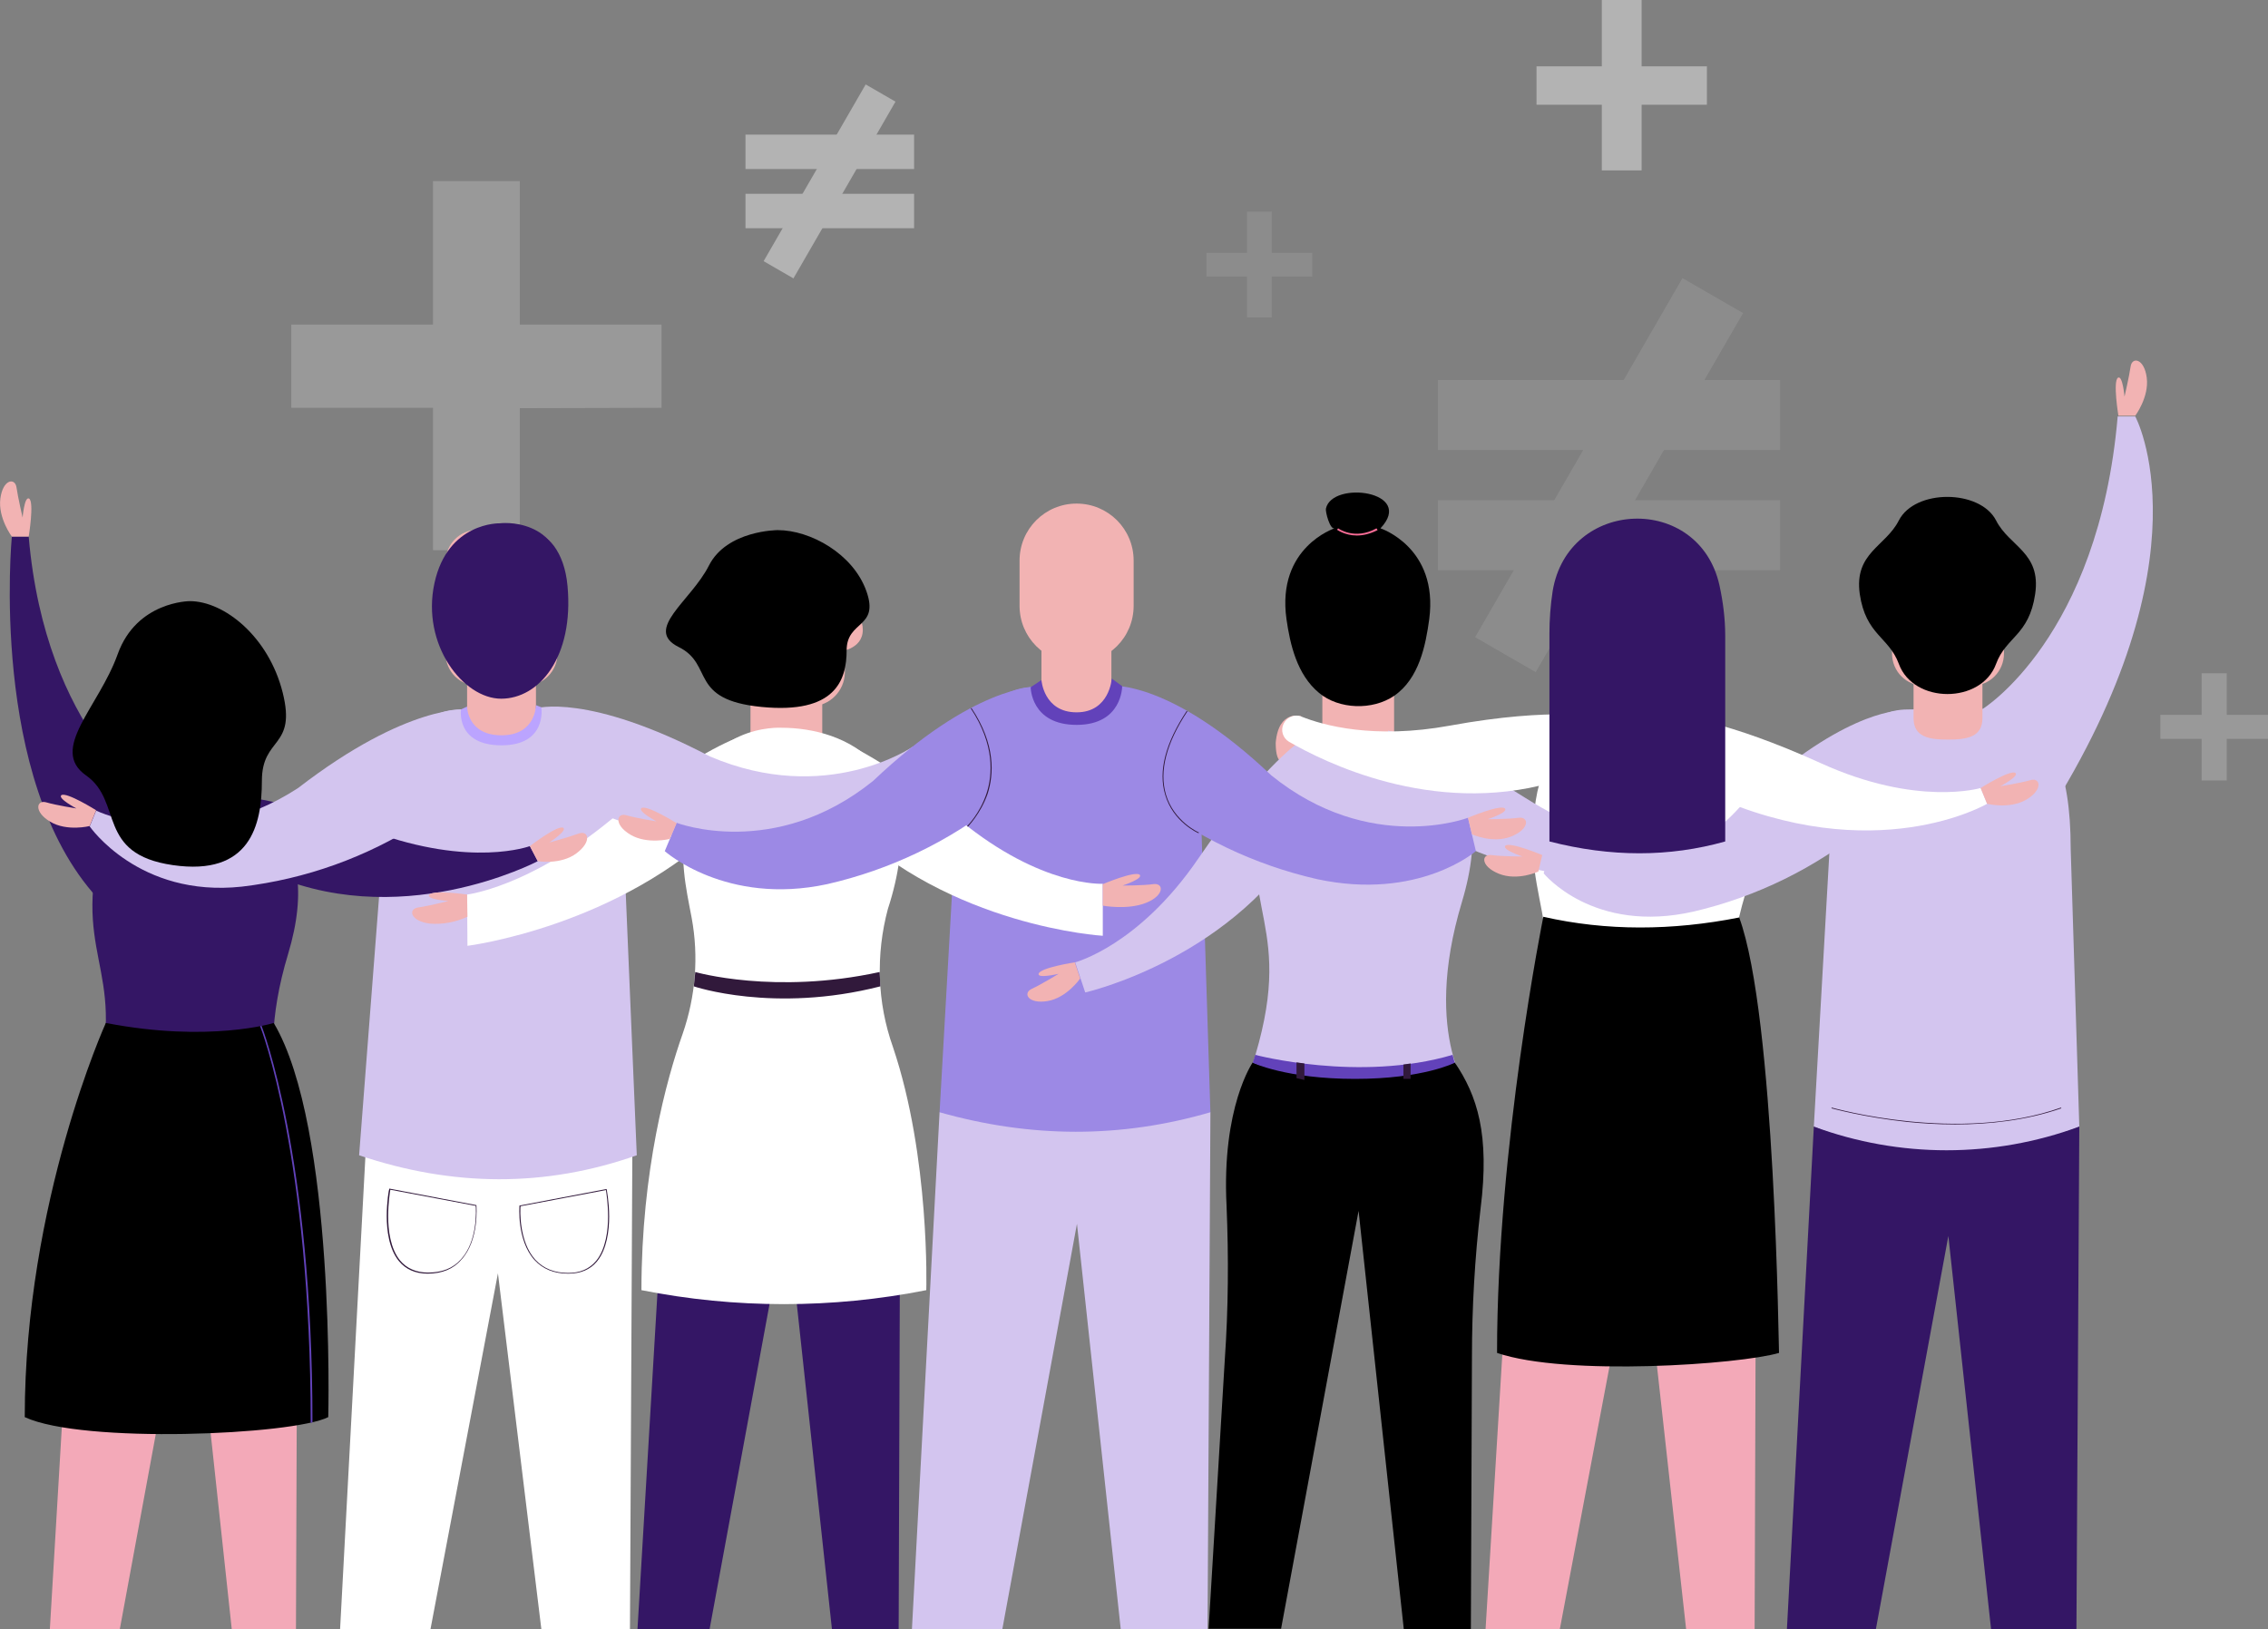<?xml version="1.0" encoding="utf-8"?>
<!-- Generator: Adobe Illustrator 24.1.2, SVG Export Plug-In . SVG Version: 6.00 Build 0)  -->
<svg version="1.1" id="Composant_37_1" xmlns="http://www.w3.org/2000/svg" xmlns:xlink="http://www.w3.org/1999/xlink" x="0px"
	 y="0px" viewBox="0 0 632.2 454.2" style="enable-background:new 0 0 632.2 454.2;" xml:space="preserve">
<rect x="0" y="0" width="632.2" height="454.2" fill="#808080" stroke="none"/>
<style type="text/css">
	.st0{opacity:0.2;fill:#FFFFFF;enable-background:new    ;}
	.st1{opacity:0.4;fill:#FFFFFF;enable-background:new    ;}
	.st2{opacity:0.1;fill:#FFFFFF;enable-background:new    ;}
	.st3{opacity:0.4;}
	.st4{fill:#FFFFFF;}
	.st5{opacity:0.1;}
	.st6{fill:#F2B3B3;}
	.st7{fill:#D3C5EF;}
	.st8{fill:none;}
	.st9{fill:#F3A9B8;}
	.st10{fill:#341665;}
	.st11{fill:#E87D91;}
	.st12{fill:#9C89E5;}
	.st13{fill:#BBA4FF;}
	.st14{fill:#6242BA;}
	.st15{fill:#31193B;}
	.st16{fill:#F96C96;}
</style>
<path id="Tracé_273" class="st0" d="M144.9,153.5v-39.7l39.5-0.1V90.5h-39.5v-40h-24.2v40H81.2v23.2h39.5v39.7H144.9z"/>
<path id="Tracé_356" class="st0" d="M620.7,217.5v-11.5l11.5,0v-6.7h-11.5v-11.6h-7v11.6h-11.5v6.7h11.5v11.6H620.7z"/>
<path id="Tracé_274" class="st1" d="M457.6,47.5V29.2l18.2,0V18.5h-18.2V0h-11.1v18.5h-18.2v10.7h18.2v18.3L457.6,47.5z"/>
<path id="Tracé_352" class="st2" d="M354.5,88.5V77.1l11.3,0v-6.6h-11.3V59h-6.9v11.5h-11.3v6.6h11.3v11.4H354.5z"/>
<g id="Groupe_103" transform="translate(447 23.525)" class="st3">
	<g id="Groupe_21" transform="translate(0 14.005)">
		<rect id="Rectangle_4" x="-239.2" y="0" class="st4" width="47" height="9.6"/>
		<rect id="Rectangle_5" x="-239.2" y="16.5" class="st4" width="47" height="9.6"/>
	</g>
	
		<rect id="Rectangle_6" x="-244.2" y="22.2" transform="matrix(0.5 -0.866 0.866 0.5 -131.269 -173.287)" class="st4" width="56.9" height="9.6"/>
</g>
<g id="Groupe_104" transform="translate(640 77.525)" class="st5">
	<g id="Groupe_21-2" transform="translate(0 28.444)">
		<rect id="Rectangle_4-2" x="-239.2" y="0" class="st4" width="95.4" height="19.5"/>
		<rect id="Rectangle_5-2" x="-239.2" y="33.5" class="st4" width="95.4" height="19.5"/>
	</g>
	
		<rect id="Rectangle_6-2" x="-249.3" y="45.2" transform="matrix(0.5 -0.866 0.866 0.5 -143.302 -138.37)" class="st4" width="115.6" height="19.5"/>
</g>
<g id="Calque_2">
	<g id="Tracé_275">
		<path class="st6" d="M362.7,199.7c0,0-6.3-2-7.1,7.4c0,5.4,1.7,5.2,1.7,5.2l6.7-5.2L362.7,199.7z"/>
	</g>
	<g id="Rectangle_52">
		<path class="st6" d="M223.4,216.2H215c-3.2,0-5.8-2.6-5.8-5.8v-20.8l0,0h20l0,0v20.8C229.2,213.6,226.6,216.2,223.4,216.2
			C223.4,216.2,223.4,216.2,223.4,216.2z"/>
	</g>
	<polygon class="st4" points="138.8,355 150.9,454.2 175.6,454.2 176.3,314.1 102.3,314.1 94.8,454.2 120,454.2 	"/>
	<g id="Tracé_277">
		<path class="st6" d="M203.2,170.6c0,0-5.3-0.6-5.3,5s6.8,6.1,6.8,6.1L203.2,170.6z"/>
	</g>
	<g id="Tracé_278">
		<path class="st6" d="M235.2,170.6c0,0,5.3-0.6,5.3,5s-6.8,6.1-6.8,6.1L235.2,170.6z"/>
	</g>
	<g id="Rectangle_53">
		<path class="st6" d="M226.1,196.9h-13.7c-5.2,0-9.4-4.2-9.4-9.4V161c0-5.2,4.2-9.4,9.4-9.4h13.7c5.2,0,9.4,4.2,9.4,9.4v26.6
			C235.4,192.7,231.2,196.9,226.1,196.9z"/>
	</g>
	<g id="Tracé_280">
		<path class="st7" d="M173.9,236.6c0-45.5-22.7-38.8-45.4-38.8s-21.8,38.8-21.8,38.8l-6.6,85.5c26.1,8.8,51.9,9,77.4,0L173.9,236.6
			z"/>
	</g>
	<g id="Ligne_27">
		<line class="st8" x1="125.9" y1="176.5" x2="124.4" y2="165.9"/>
	</g>
	<g id="Tracé_281">
		<path class="st6" d="M139.8,205.6L139.8,205.6c-5.3,0-9.6-0.1-9.6-5.4v-16h19.2v16C149.4,205.5,145.1,205.6,139.8,205.6z"/>
	</g>
	<g id="Rectangle_54">
		<path class="st6" d="M146.4,191.2h-13.2c-5,0-9-4-9-9v-25.5c0-5,4-9,9-9h13.2c5,0,9,4,9,9v25.5
			C155.4,187.2,151.3,191.2,146.4,191.2z"/>
	</g>
	<g id="Tracé_282">
		<path class="st7" d="M577.2,236.6c0-45.5-22.7-38.8-45.4-38.8c-22.7,0-21.8,38.8-21.8,38.8l-4.4,77.5c24.7,9.9,49.4,9.9,74,0
			L577.2,236.6z"/>
	</g>
	<g id="Tracé_284">
		<path class="st9" d="M527.7,165.9c0,0-5.1-0.5-5.1,4.8s6.5,5.9,6.5,5.9L527.7,165.9z"/>
	</g>
	<g id="Tracé_285">
		<path class="st9" d="M558.4,165.9c0,0,5.1-0.5,5.1,4.8s-6.5,5.9-6.5,5.9L558.4,165.9z"/>
	</g>
	<g id="Tracé_286">
		<path class="st6" d="M543,206.2L543,206.2c-5.3,0-9.6-0.7-9.6-6v-16h19.2v16C552.6,205.5,548.3,206.2,543,206.2z"/>
	</g>
	<g id="Rectangle_55">
		<path class="st6" d="M549.6,191.2h-13.2c-5,0-9-4-9-9v-25.5c0-5,4-9,9-9h13.2c5,0,9,4,9,9v25.5
			C558.6,187.2,554.6,191.2,549.6,191.2z"/>
	</g>
	<g id="Tracé_287">
		<path class="st7" d="M377.2,202.9c0,0-22.5-1.5-26.5,23.7c-4.8,30.3,12.6,33.7-4.8,79.4h64.5c0,0-14.3-16.6-2.9-54.5
			S395,202.9,377.2,202.9z"/>
	</g>
	<g id="Tracé_288">
		<path class="st6" d="M378.6,212.6L378.6,212.6c-5.5,0-10-0.9-10-6.4v-16.6h20v16.6C388.6,211.7,384.1,212.6,378.6,212.6z"/>
	</g>
	<g id="Ligne_28">
		<line class="st8" x1="364.1" y1="181.6" x2="362.6" y2="170.6"/>
	</g>
	<g id="Tracé_289">
		<path class="st9" d="M378.6,196.9L378.6,196.9c-9,0-16.2-7.3-16.2-16.2v-12.8c0-9,7.3-16.2,16.2-16.2l0,0c9,0,16.2,7.3,16.2,16.2
			v12.8C394.8,189.6,387.5,196.9,378.6,196.9z"/>
	</g>
	<g id="Tracé_291">
		<path class="st10" d="M51.6,220.1c0,0-21.2-1.4-25,22.4c-4.6,28.6,11.9,31.9-4.6,75H83c0,0-13.5-15.7-2.7-51.5
			S68.4,220.1,51.6,220.1z"/>
	</g>
	<g id="Tracé_292">
		<path class="st11" d="M52.9,232.7L52.9,232.7c-5.2,0-9.4-4.2-9.4-9.4v-15.7h18.9v15.7C62.4,228.5,58.2,232.7,52.9,232.7
			L52.9,232.7z"/>
	</g>
	<g id="Tracé_293">
		<path class="st9" d="M37.8,189.6c0,0-5-0.5-5,4.7s6.4,5.8,6.4,5.8L37.8,189.6z"/>
	</g>
	<g id="Tracé_294">
		<path class="st9" d="M68,189.6c0,0,5-0.5,5,4.7s-6.4,5.8-6.4,5.8L68,189.6z"/>
	</g>
	<g id="Tracé_295">
		<path class="st9" d="M52.9,214.5L52.9,214.5c-8.5,0-15.3-6.9-15.3-15.3V187c0-8.5,6.9-15.3,15.3-15.3l0,0
			c8.5,0,15.3,6.9,15.3,15.3v12.1C68.3,207.6,61.4,214.4,52.9,214.5z"/>
	</g>
	<g id="Tracé_297">
		<path class="st4" d="M455.4,198.7c0,0-23.2-1.5-27.3,24.4c-5,31.2,13,34.8-5,81.9h66.5c0,0-14.7-17.1-3-56.1
			C498.4,209.8,473.8,198.7,455.4,198.7z"/>
	</g>
	<g id="Tracé_298">
		<path class="st11" d="M456.9,212.4L456.9,212.4c-5.7,0-10.3-4.6-10.3-10.3l0,0V185h20.6v17.1C467.2,207.8,462.6,212.4,456.9,212.4
			z"/>
	</g>
	<g id="Tracé_299">
		<path class="st9" d="M440.4,165.4c0,0-5.4-0.6-5.4,5.1s7,6.3,7,6.3L440.4,165.4z"/>
	</g>
	<g id="Tracé_300">
		<path class="st9" d="M473.4,165.4c0,0,5.4-0.6,5.4,5.1s-7,6.3-7,6.3L473.4,165.4z"/>
	</g>
	<g id="Tracé_301">
		<path class="st9" d="M456.9,192.5L456.9,192.5c-9.2,0-16.7-7.5-16.7-16.7v-13.2c0-9.2,7.5-16.7,16.7-16.7l0,0
			c9.2,0,16.7,7.5,16.7,16.7v13.2C473.6,185,466.1,192.5,456.9,192.5z"/>
	</g>
	<g id="Tracé_302">
		<path class="st12" d="M334.9,231.1c0-46.3-23.1-39.6-46.3-39.6s-22.2,39.6-22.2,39.6l-4.5,79.1c24.4,8.6,51.1,8.6,75.5,0
			L334.9,231.1z"/>
	</g>
	<g id="Tracé_304">
		<path class="st6" d="M300.1,200.2L300.1,200.2c-5.4,0-9.8-0.8-9.8-6.2v-16.3h19.5V194C309.9,199.4,305.5,200.2,300.1,200.2z"/>
	</g>
	<g id="Tracé_305">
		<path class="st6" d="M300.1,184.8L300.1,184.8c-8.8,0-15.9-7.1-15.9-15.9v-12.6c0-8.8,7.1-15.9,15.9-15.9l0,0
			c8.8,0,15.9,7.1,15.9,15.9v12.6C316,177.7,308.9,184.8,300.1,184.8z"/>
	</g>
	<polygon class="st10" points="219.3,337.6 231.9,454.2 250.5,454.2 251,306 186.5,306 177.7,454.2 197.8,454.2 	"/>
	<g id="Tracé_306">
		<path class="st4" d="M205.8,205.6c0,0-12.9,4.4-35.7,23.1s-39.9,20.7-39.9,20.7l0.1,14.3c0,0,42.5-5.3,72.2-34.8"/>
	</g>
	<g id="Tracé_307">
		<path class="st10" d="M42.9,223.3c0,0-30.2-19-34.9-73.7c-4.2,0-4.7,0-4.7,0s-6.5,67.7,23.9,100.8"/>
	</g>
	<g id="Tracé_308">
		<path class="st10" d="M62.4,221.6c0,0,13.6,0,41.3,10.2s44,4.1,44,4.1l2.2,4.2c0,0-39.2,20.7-76.9,2.5"/>
	</g>
	<g id="Tracé_309">
		<path class="st4" d="M258.2,359.7c-26.2,5.2-53.2,5.2-79.4,0c0-33.3,7-58.8,11.5-71.5c3.6-10.4,4.5-21.5,2.5-32.3
			c-1.6-8.5-3.6-16.5-1.5-29.3c4-25.1,26.5-23.7,26.5-23.7c17.8,0,41.7,10.7,30.3,48.6c-0.2,0.7-0.4,1.3-0.6,1.9
			c-3.4,12.7-3,26.1,1.4,38.5C259.3,322.7,258.2,359.7,258.2,359.7z"/>
	</g>
	<g id="Tracé_310">
		<path class="st4" d="M231.9,205.6c0,0,12.9,4.4,35.7,23.1s39.8,17.7,39.8,17.7v14.5c0,0-42.6-2.5-72.3-32"/>
	</g>
	<g id="Tracé_311">
		<path class="st7" d="M130.2,197.8c0,0-16.5-1.7-47.1,21.9c-29.6,19.3-56.3,6.3-56.3,6.3l-1.8,4.4c0,0,13.7,19.9,42.4,16.8
			c17.8-2.1,34.8-8.2,49.9-17.9L130.2,197.8z"/>
	</g>
	<g id="Tracé_312">
		<path class="st7" d="M386.9,203.7c0,0,13.3,2.9,38.2,18.7s44.3,14.4,44.3,14.4l-0.9,6.1c0,0-42.6,9.4-75.6-16.4"/>
	</g>
	<g id="Tracé_313">
		<path class="st7" d="M149.4,197.5c0,0,14.3-4.5,48.5,13.4c32.5,13.9,56.5-2.7,56.5-2.7l3.9,5.7c0,0-11.4,19.5-40.3,21.3
			c-17.9,0.9-35.7-2.1-52.3-9L149.4,197.5z"/>
	</g>
	<g id="Tracé_314">
		<path class="st7" d="M361.7,207.2c0,0-11.1,7.9-27.7,32.2s-34.3,28.9-34.3,28.9l2.8,8.4c0,0,42.6-9.6,62.8-46.2"/>
	</g>
	<g id="Tracé_315">
		<path class="st12" d="M309.8,191.2c0,0,16.6-1.6,44.6,25c27.5,22.2,54.8,11.8,54.8,11.8l2.2,9.3c0,0-16,13.9-44.3,7.8
			c-17.5-4-33.8-11.8-47.8-22.9L309.8,191.2z"/>
	</g>
	<g id="Tracé_316">
		<path class="st12" d="M288.6,191.5c0,0-17.2-0.4-45.2,26.2c-27.5,22.2-54.8,11.7-54.8,11.7l-3.3,7.9c0,0,17.1,15.3,45.3,9.2
			c17.5-4,33.8-11.8,47.8-22.9L288.6,191.5z"/>
	</g>
	<g id="Tracé_317">
		<path class="st7" d="M529.1,198.2c0,0-16.6,0.2-44.3,27c-23,25.4-53.3,13.7-53.3,13.7l-1.2,4.6c0,0,13.8,17.1,42,10.6
			c17.4-4.1,33.7-12.1,47.6-23.4L529.1,198.2z"/>
	</g>
	<g id="Tracé_318">
		<path class="st7" d="M552.6,197.7c0,0,32.4-19.9,37.7-81.6h4.9c0,0,21.3,39.2-24.9,111.9"/>
	</g>
	<g id="Tracé_319">
		<path class="st4" d="M467.2,199.6c0,0,13.6,1,40.4,13.2s44.5,6.9,44.5,6.9l1.8,4.4c0,0-31.3,18.4-77.7-2.7"/>
	</g>
	<g id="Tracé_320">
		<path class="st4" d="M446.6,200c0,0-13.4-3-42.4,2.3c-21.3,3.9-35.4-0.1-41.4-2.5c-1.9-0.8-4.1,0.1-5,2l0,0c-0.9,1.8-0.2,4,1.5,5
			c9.5,5.5,39.8,20.8,73.2,11.4"/>
	</g>
	<g id="Tracé_321">
		<path d="M52.9,167.6c0,0-14.8,0-20.1,14.8s-19.2,26.5-8.8,33.8s2.7,21.9,24.2,25S73,230.1,73,217.7s9.7-9,5.8-24.6
			S62.5,167.6,52.9,167.6z"/>
	</g>
	<g id="Tracé_354">
		<path d="M216.8,147.8c0,0-14.2,0-19.2,9.9s-18.3,17.8-8.4,22.7s2.6,14.7,23.1,16.7s23.7-7.4,23.7-15.8s9.2-6.1,5.5-16.5
			S225.9,147.8,216.8,147.8z"/>
	</g>
	<g id="Tracé_322">
		<path class="st10" d="M139.3,145.9c0,0-14.5-0.4-18.2,16.7s8,32.2,18.6,32.2s20.3-11.6,18.5-31.4S139.3,145.9,139.3,145.9z"/>
	</g>
	<g id="Tracé_323">
		<path d="M384.8,147.3c9.8-10.4-13.5-13.4-15.2-5.5c-0.2,0.8,1.1,5.9,2.4,5.5c0,0-16.2,5.3-13.4,25.3c1,7,2.9,15.5,9.1,20.6
			c5.5,4.6,14.9,4.9,20.9,0.8c7-4.8,8.8-14.1,9.8-21.4C401,152.6,384.8,147.3,384.8,147.3z"/>
	</g>
	<g id="Tracé_324">
		<path class="st10" d="M479.3,163.2c-5.7-25.7-42.2-24.4-46.5,1.6c-0.6,3.9-0.9,7.9-0.9,11.9v57.9c17.1,4.4,33.4,4.4,49,0v-57.4
			C480.9,172.5,480.3,167.8,479.3,163.2z"/>
	</g>
	<g id="Tracé_325">
		<path d="M556.4,145.1c-4.5-8.7-22.6-8.8-27.1,0c-3.7,7.3-12.5,9-10.9,20.5c1.7,11.5,8.1,11.9,10.9,19.5c4.1,11.2,23,11.2,27.1,0
			c2.8-7.6,9.2-7.9,10.9-19.5S560.1,152.4,556.4,145.1z"/>
	</g>
	<g id="Tracé_326">
		<path class="st6" d="M8,149.6c0,0,1.6-9.7,0.1-10.6c-1.3-0.7-1.8,5.3-1.8,5.3s-1.3-5.6-1.7-8.4s-3.8-2.3-4.5,3.1
			s3.2,10.6,3.2,10.6L8,149.6z"/>
	</g>
	<g id="Tracé_355">
		<path class="st6" d="M590.5,115.9c0,0-1.6-9.7-0.1-10.6c1.3-0.7,1.8,5.3,1.8,5.3s1.3-5.6,1.7-8.4s3.8-2.3,4.5,3.1
			s-3.2,10.6-3.2,10.6L590.5,115.9z"/>
	</g>
	<g id="Tracé_327">
		<path class="st6" d="M26.8,225.9c0,0-8.3-5.2-9.7-4.2c-1.1,0.9,4.2,3.7,4.2,3.7s-5.7-0.9-8.4-1.7s-3.6,2.6,1.1,5.4s11,1.2,11,1.2
			L26.8,225.9z"/>
	</g>
	<g id="Tracé_328">
		<path class="st6" d="M130.2,249.4c0,0-9.7-1.4-10.6,0.1c-0.7,1.3,5.4,1.7,5.4,1.7s-5.5,1.4-8.4,1.8s-2.3,3.8,3.2,4.5
			c3.6,0.3,7.2-0.4,10.5-1.9L130.2,249.4z"/>
	</g>
	<g id="Tracé_329">
		<path class="st6" d="M147.7,235.9c0,0,7.8-6,9.3-5.1c1.2,0.8-3.9,4.1-3.9,4.1s5.5-1.5,8.2-2.5s3.8,2.2-0.6,5.5s-10.8,2.2-10.8,2.2
			L147.7,235.9z"/>
	</g>
	<g id="Tracé_330">
		<path class="st6" d="M188.6,229.5c0,0-8.3-5.2-9.8-4.2c-1.1,0.9,4.2,3.7,4.2,3.7s-5.7-0.9-8.4-1.7s-3.6,2.6,1.1,5.4s11,1.2,11,1.2
			L188.6,229.5z"/>
	</g>
	<g id="Tracé_331">
		<path class="st6" d="M299.6,268.3c0,0-9.7,1.5-10.1,3.2c-0.3,1.4,5.6,0,5.6,0s-4.9,3-7.5,4.2s-1,4.3,4.4,3.4s9.1-6.3,9.1-6.3
			L299.6,268.3z"/>
	</g>
	<polygon class="st9" points="53.1,347.4 64.6,454.2 82.5,454.2 83,317.5 22,317.5 13.9,454.2 33.4,454.2 	"/>
	<g id="Tracé_332">
		<path class="st6" d="M307.4,246.5c0,0,9-3.8,10.3-2.6c1,1.1-4.8,3-4.8,3s5.7,0,8.6-0.4s3.2,3.1-2,5.2s-12.1,0.8-12.1,0.8
			L307.4,246.5z"/>
	</g>
	<g id="Tracé_333">
		<path class="st6" d="M409.2,228c0,0,9-3.8,10.3-2.6c1,1.1-4.8,3-4.8,3s5.7,0,8.6-0.4s3.2,3.1-2,5.2s-11-0.6-11-0.6L409.2,228z"/>
	</g>
	<g id="Tracé_334">
		<path class="st6" d="M429.9,238.4c0,0-9-3.8-10.3-2.6c-1,1.1,4.8,3,4.8,3s-5.7,0-8.6-0.4s-3.2,3.1,2,5.2s11-0.6,11-0.6
			L429.9,238.4z"/>
	</g>
	<g id="Tracé_335">
		<path class="st6" d="M552.1,219.7c0,0,8.3-5.2,9.7-4.2c1.1,0.9-4.2,3.7-4.2,3.7s5.7-0.9,8.4-1.7s3.6,2.6-1.1,5.4s-11,1.2-11,1.2
			L552.1,219.7z"/>
	</g>
	<g id="Tracé_336">
		<path d="M29.5,285.2c0,0-22.6,49.8-22.6,109.9c16.1,7.5,74.7,5,84.6,0c0,0,2.1-80.8-15.2-109.9C76.4,285.2,58.3,290.8,29.5,285.2z
			"/>
	</g>
	<polygon class="st8" points="120,454.2 150.9,454.2 138.8,355 	"/>
	<polygon class="st8" points="279.4,454.2 312.4,454.2 300.2,341.2 	"/>
	<polygon class="st8" points="197.8,454.2 231.9,454.2 219.3,337.6 	"/>
	<polygon class="st8" points="357.2,454.2 391.3,454.2 378.7,337.6 	"/>
	<polygon class="st8" points="33.4,454.2 64.6,454.2 53.1,347.4 	"/>
	<polygon class="st8" points="522.9,454.2 555,454.2 543.1,344.6 	"/>
	<polygon class="st8" points="434.8,454.2 470,454.2 457,336.8 	"/>
	<path class="st10" d="M543.1,344.6L555,454.2h23.8l0.8-140.1c-23.9,8.8-50.1,8.8-74,0l-7.5,140.1h24.8L543.1,344.6z"/>
	<polygon class="st9" points="457,336.8 470,454.2 489.1,454.2 489.6,305 423.2,305 414.1,454.2 434.8,454.2 	"/>
	<path class="st7" d="M300.2,341.2l12.2,113h24.2l0.8-144.1c-25,7.3-50.1,7.2-75.5,0l-7.7,144.1h25.2L300.2,341.2z"/>
	<path d="M378.7,337.6l12.6,116.6H410l0.3-75.8c0-13.8,0.8-27.7,2.4-41.4c2.6-20.7-0.9-31.5-7.2-40.8c-17.9,5.9-45.6,4.4-56.3,0
		c0,0-8.7,12.4-7.3,40c0.6,14.3,0.5,28.7-0.5,43l-4.5,74.9h20.2L378.7,337.6z"/>
	<g id="Tracé_338">
		<path d="M484.8,255.8c-18.7,3.7-37,3.8-54.6-0.2c0,0-12.9,63.8-12.9,121.6c19.4,6.6,67.7,3.2,78.6,0
			C495.8,377.3,494.9,283.3,484.8,255.8z"/>
	</g>
	<g id="Tracé_339">
		<path class="st13" d="M128.5,197.8l1.7-0.8c0,0,0,8,9.6,8s9.6-8.4,9.6-8.4l1.5,0.6c0,0,1.7,10.6-11.1,10.6
			S128.5,197.8,128.5,197.8z"/>
	</g>
	<g id="Tracé_340">
		<path class="st14" d="M290.3,189.6c0,0,0.6,9,9.8,9s9.8-9.4,9.8-9.4l2.9,2.1c0,0,0.1,10.8-12.7,10.8s-12.8-10.5-12.8-10.5
			L290.3,189.6z"/>
	</g>
	<g id="Tracé_341">
		<path class="st15" d="M193.8,271l-0.4,4c0,0,22.3,7.6,52,0l-0.2-4C215.9,277.4,193.8,271,193.8,271z"/>
	</g>
	<g id="Tracé_342">
		<path class="st15" d="M269.8,230.5l-0.2-0.2c0,0,3.5-3.4,5.4-9.1c1.7-5.2,2.3-13.6-4.4-23.7l0.2-0.1c6.8,10.2,6.2,18.6,4.5,23.9
			C273.3,227,269.8,230.4,269.8,230.5z"/>
	</g>
	<g id="Tracé_343">
		<path class="st15" d="M334.1,232.3c-0.1,0-7.1-3.1-9.3-10.7c-2-6.6,0.1-14.5,6-23.4l0.2,0.1c-5.9,8.9-7.9,16.7-6,23.2
			c2.2,7.5,9.1,10.6,9.2,10.6L334.1,232.3z"/>
	</g>
	<g id="Tracé_344">
		<path class="st15" d="M119.2,355.1c-3.4,0-6.1-1.2-8-3.5c-2.8-3.4-3.4-8.7-3.4-12.5c0-4.1,0.6-7.5,0.7-7.6l0-0.1l0.1,0l24.2,4.6
			l0,0.1c0,0.1,0.8,9.7-4.2,15.1C126.4,353.8,123.2,355.1,119.2,355.1z M108.8,331.7c-0.1,0.6-0.6,3.7-0.6,7.4c0,3.8,0.6,9,3.3,12.3
			c1.8,2.2,4.5,3.4,7.8,3.4c3.9,0,7-1.2,9.2-3.7c4.7-5.1,4.2-13.9,4.1-14.9L108.8,331.7z"/>
	</g>
	<g id="Tracé_345">
		<path class="st15" d="M158.4,355.1c-4,0-7.1-1.3-9.4-3.8c-5-5.5-4.2-15.1-4.2-15.1l0-0.1l0.1,0l24.2-4.6l0,0.1
			c0,0,0.7,3.4,0.7,7.6c0,3.8-0.6,9.1-3.4,12.5C164.5,354,161.8,355.1,158.4,355.1z M145.1,336.3c-0.1,1-0.5,9.8,4.1,14.9
			c2.3,2.5,5.4,3.7,9.2,3.7c3.3,0,5.9-1.1,7.8-3.4c2.7-3.3,3.3-8.6,3.3-12.3c0-3.7-0.5-6.8-0.6-7.4L145.1,336.3z"/>
	</g>
	<g id="Tracé_346">
		<path class="st15" d="M545,313.5c-4.9,0-9.4-0.3-13.3-0.7c-12.3-1.3-21.1-3.8-21.2-3.8l0.1-0.2c0.4,0.1,35.4,10.1,63.9,0l0.1,0.2
			C564.8,312.4,554.3,313.5,545,313.5z"/>
	</g>
	<g id="Tracé_347">
		<path class="st16" d="M378.2,149.3c-3.3,0-5.5-1.6-5.5-1.6l0.3-0.4c0,0,4.6,3.4,10.7,0l0.3,0.5
			C381.8,148.9,379.9,149.3,378.2,149.3z"/>
	</g>
	<g id="Tracé_348">
		<path class="st14" d="M349.9,294.1c0,0,29,7.7,55,0l0.6,2.2c0,0-8.7,4.5-27.8,4.5s-28.5-4.5-28.5-4.5L349.9,294.1z"/>
	</g>
	<g id="Tracé_349">
		<path class="st15" d="M361.4,300.6v-4.4l2.2,0.3v4.6L361.4,300.6z"/>
	</g>
	<g id="Tracé_350">
		<path class="st15" d="M393.2,300.8v-4.3l-2,0.3v4H393.2z"/>
	</g>
	<g id="Tracé_351">
		<path class="st14" d="M87.1,396.6l-0.5,0.1c0-74.1-13.9-110.2-14.1-110.6l0.4-0.1C73.1,286.4,87.1,322.4,87.1,396.6z"/>
	</g>
</g>
</svg>
